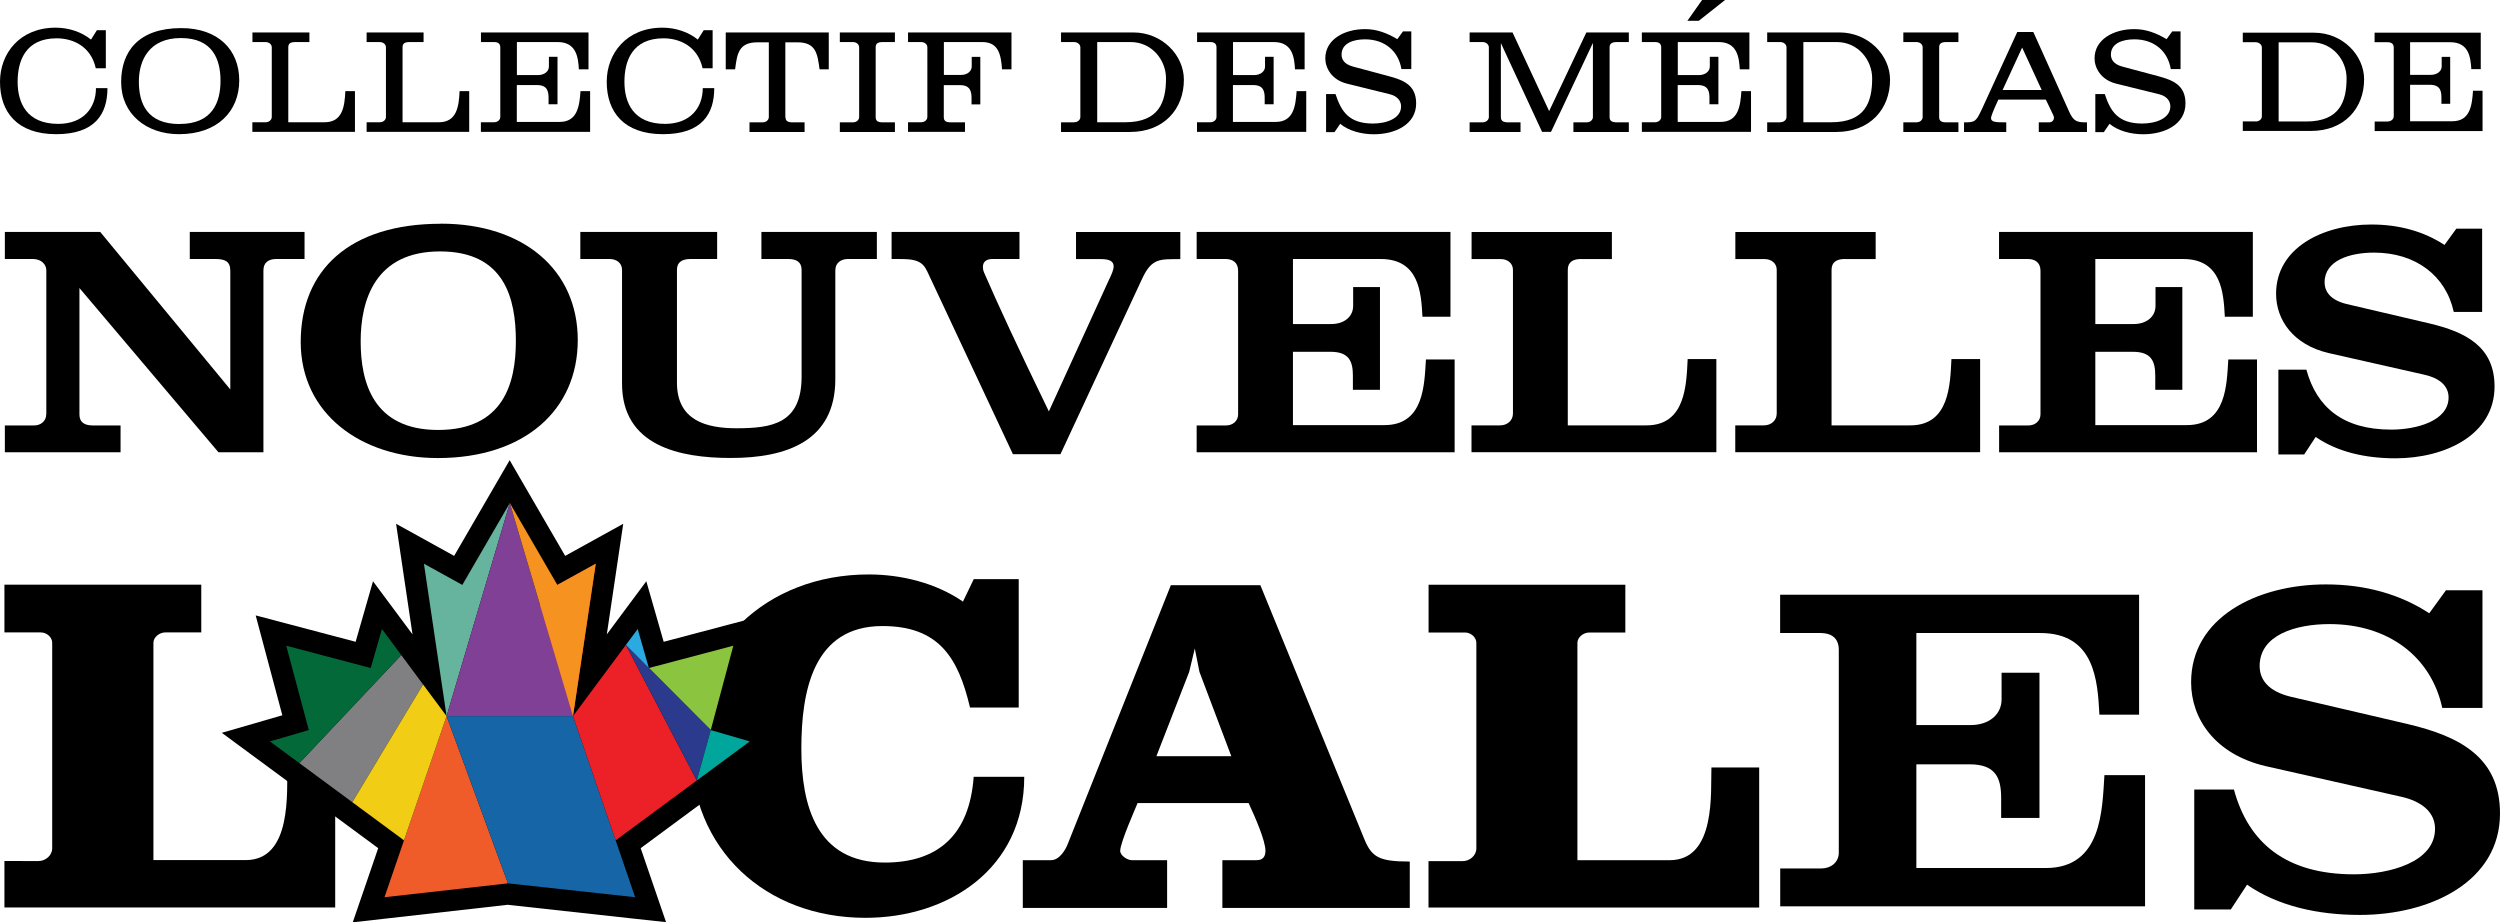 <?xml version="1.0" encoding="UTF-8"?> <svg xmlns="http://www.w3.org/2000/svg" id="Layer_1" viewBox="0 0 293.63 108.34"><defs><style>.cls-1{fill:#f59220;}.cls-2{fill:#046938;}.cls-3{fill:#00a69c;}.cls-4{fill:#66b39e;}.cls-5{fill:#f1cd15;}.cls-6{fill:#eb2e39;}.cls-7{fill:#f05b2a;}.cls-8{fill:#eb2127;}.cls-9{fill:#804096;}.cls-10{fill:#8bc43f;}.cls-11{fill:#1666a7;}.cls-12{fill:#808083;}.cls-13{fill:#2b3a8d;}.cls-14{fill:#4779ac;}.cls-15{fill:#2baae2;}</style></defs><path d="M102.04,67.47c3.8,0,7.87,.99,11.06,3.19l1.27-2.64h5.28v15.08h-5.72c-1.38-5.83-3.63-9.57-10.29-9.57-8.14,0-9.52,7.65-9.52,14.41s1.82,13.37,9.79,13.37c6.33,0,9.96-3.3,10.45-10.07h5.94c0,10.84-8.97,16.56-18.65,16.56-11.72,0-20.52-7.98-20.52-19.97s8.91-20.36,20.91-20.36Z"></path><g><path d="M6.54,3.25c1.55,0,3.05,.51,4.15,1.4l.69-1.1h1.05v4.47h-1.18c-.59-2.66-2.78-3.52-4.59-3.52-3.69,0-4.59,2.68-4.59,5.11s1.03,4.94,4.77,4.94c2.98,0,4.43-1.92,4.43-4.2h1.35c0,3-1.42,5.41-6.02,5.41S0,13.15,0,9.61C0,6.3,2.29,3.25,6.54,3.25Z"></path><path d="M21.29,3.3c4.33,0,6.81,2.55,6.81,6.14s-2.51,6.32-7.08,6.32c-3.79,0-6.79-2.33-6.79-6.12,0-3.54,1.99-6.34,7.06-6.34Zm-.19,11.26c3.84,0,4.8-2.53,4.8-5.07s-.94-5.02-4.65-5.02-4.94,2.58-4.94,5.11,.93,4.99,4.79,4.99Z"></path><path d="M34.7,4.94c-.56,0-.84,.15-.84,.61V14.36h4.26c2.11,0,2.36-1.84,2.44-3.66h1.13v4.79h-12.05v-1.13h1.55c.42,0,.73-.29,.73-.62V5.56c0-.34-.3-.62-.74-.62h-1.53v-1.13h6.69v1.13h-1.64Z"></path><path d="M48.12,4.94c-.56,0-.84,.15-.84,.61V14.36h4.26c2.11,0,2.36-1.84,2.44-3.66h1.13v4.79h-12.05v-1.13h1.55c.42,0,.72-.29,.72-.62V5.56c0-.34-.3-.62-.74-.62h-1.53v-1.13h6.69v1.13h-1.64Z"></path><path d="M58.02,14.36c.44,0,.74-.29,.74-.62V5.56c0-.46-.3-.62-.72-.62h-1.55v-1.13h12.63v4.33h-1.13c-.08-1.32-.25-3.2-2.48-3.2h-4.8v3.88h2.46c.81,0,1.3-.47,1.3-1v-1.15h1.01v5.58h-1.05v-.66c0-.78-.07-1.6-1.37-1.6h-2.36v4.33h5.02c2.12,0,2.34-1.89,2.46-3.62h1.13v4.79h-12.83v-1.13h1.53Z"></path><path d="M77.81,3.25c1.55,0,3.05,.51,4.15,1.4l.69-1.1h1.05v4.47h-1.18c-.59-2.66-2.78-3.52-4.59-3.52-3.69,0-4.59,2.68-4.59,5.11s1.03,4.94,4.77,4.94c2.98,0,4.43-1.92,4.43-4.2h1.35c0,3-1.42,5.41-6.02,5.41s-6.61-2.61-6.61-6.15c0-3.3,2.29-6.36,6.54-6.36Z"></path><path d="M92.26,13.76c0,.47,.29,.61,.84,.61h1.4v1.13h-6.47v-1.13h1.53c.44,0,.74-.29,.74-.62V4.97h-1.33c-2.21,0-2.39,1.33-2.63,3.17h-1.1V3.81h12.1v4.33h-1.08c-.25-1.84-.42-3.17-2.6-3.17h-1.42V13.76Z"></path><path d="M102.85,13.76c0,.47,.29,.61,.84,.61h1.42v1.13h-6.47v-1.13h1.53c.44,0,.74-.29,.74-.62V5.56c0-.34-.3-.62-.74-.62h-1.53v-1.13h6.47v1.13h-1.42c-.56,0-.84,.15-.84,.61V13.76Z"></path><path d="M113.34,14.36v1.13h-6.69v-1.13h1.53c.44,0,.74-.29,.74-.62V5.56c0-.34-.3-.62-.72-.62h-1.55v-1.13h12.15v4.33h-1.11c-.12-1.67-.39-3.2-2.31-3.2h-4.52v3.86h2.01c.79,0,1.26-.47,1.26-.99v-1.13h1.01v5.58h-1.03v-.66c0-.76-.08-1.6-1.35-1.6h-1.91v3.76c0,.47,.29,.61,.84,.61h1.64Z"></path><path d="M126.15,14.36c.44,0,.74-.29,.74-.62V5.56c0-.34-.32-.62-.74-.62h-1.53v-1.13h8.48c3.41,0,5.95,2.68,5.95,5.55,0,3.46-2.36,6.14-6.32,6.14h-8.11v-1.13h1.53Zm2.73,0h3.27c4.03,0,4.8-2.43,4.8-5.16,0-2.14-1.65-4.26-4.15-4.26h-3.93V14.36Z"></path><path d="M142.14,14.36c.44,0,.74-.29,.74-.62V5.56c0-.46-.3-.62-.73-.62h-1.55v-1.13h12.63v4.33h-1.13c-.08-1.32-.25-3.2-2.48-3.2h-4.8v3.88h2.46c.81,0,1.3-.47,1.3-1v-1.15h1.01v5.58h-1.05v-.66c0-.78-.07-1.6-1.37-1.6h-2.36v4.33h5.02c2.12,0,2.34-1.89,2.46-3.62h1.13v4.79h-12.83v-1.13h1.53Z"></path><path d="M165.76,8.11h-1.16c-.34-2.06-1.91-3.49-4.28-3.49-1.43,0-2.75,.49-2.75,1.79,0,.59,.34,1.15,1.38,1.42l4.11,1.1c1.75,.47,3.27,1.03,3.27,3.22,0,2.48-2.48,3.62-4.96,3.62-1.5,0-3-.42-3.96-1.23l-.67,.98h-.99v-4.47h1.11c.67,2.04,1.57,3.46,4.4,3.46,1.57,0,3.3-.59,3.3-2.01,0-.67-.46-1.21-1.28-1.42l-5.06-1.25c-1.85-.45-2.56-1.89-2.56-2.97,0-2.24,2.24-3.44,4.67-3.44,1.37,0,2.56,.45,3.79,1.18l.66-.91h.98v4.42Z"></path><path d="M187.09,13.74V5.04l-4.92,10.45h-1.05l-4.84-10.43V13.76c0,.47,.32,.61,.86,.61h1.45v1.13h-5.98v-1.13h1.5c.44,0,.76-.29,.76-.62V5.56c0-.34-.34-.62-.71-.62h-1.55v-1.13h5.04l4.3,9.24,4.37-9.24h4.99v1.13h-1.42c-.51,0-.84,.15-.84,.61V13.76c0,.47,.32,.61,.88,.61h1.38v1.13h-6.51v-1.13h1.55c.44,0,.74-.29,.74-.62Z"></path><path d="M192.84,15.49v-1.13h1.53c.44,0,.74-.29,.74-.62V5.56c0-.46-.3-.62-.72-.62h-1.55v-1.13h12.63v4.33h-1.13c-.08-1.32-.25-3.2-2.48-3.2h-4.8v3.88h2.46c.81,0,1.3-.47,1.3-1v-1.15h1.01v5.58h-1.05v-.66c0-.78-.07-1.6-1.37-1.6h-2.36v4.33h5.02c2.12,0,2.34-1.89,2.46-3.62h1.13v4.79h-12.83Zm6.68-13.05h-1.33l1.72-2.44h2.7l-3.08,2.44Z"></path><path d="M209.09,14.36c.44,0,.74-.29,.74-.62V5.56c0-.34-.32-.62-.74-.62h-1.53v-1.13h8.48c3.4,0,5.95,2.68,5.95,5.55,0,3.46-2.36,6.14-6.32,6.14h-8.11v-1.13h1.53Zm2.73,0h3.27c4.03,0,4.8-2.43,4.8-5.16,0-2.14-1.65-4.26-4.15-4.26h-3.93V14.36Z"></path><path d="M227.76,13.76c0,.47,.29,.61,.84,.61h1.42v1.13h-6.47v-1.13h1.53c.44,0,.74-.29,.74-.62V5.56c0-.34-.3-.62-.74-.62h-1.53v-1.13h6.47v1.13h-1.42c-.56,0-.84,.15-.84,.61V13.76Z"></path><path d="M232.75,12.88l4.18-9.12h1.89l4.21,9.36c.54,1.2,.98,1.25,2.09,1.25v1.13h-5.66v-1.13h1.21c.32,0,.57-.22,.57-.54,0-.08-.02-.19-.07-.29l-.88-1.84h-5.58c-.64,1.38-.86,1.99-.86,2.16,0,.47,.52,.51,1.62,.51h.17v1.13h-4.96v-1.13c1.25,0,1.4-.05,2.06-1.48Zm4.75-7.28l-2.29,4.97h4.59l-2.29-4.97Z"></path><path d="M256.12,8.11h-1.16c-.34-2.06-1.9-3.49-4.28-3.49-1.43,0-2.75,.49-2.75,1.79,0,.59,.34,1.15,1.38,1.42l4.11,1.1c1.75,.47,3.27,1.03,3.27,3.22,0,2.48-2.48,3.62-4.96,3.62-1.5,0-3-.42-3.96-1.23l-.67,.98h-1v-4.47h1.11c.67,2.04,1.57,3.46,4.4,3.46,1.57,0,3.3-.59,3.3-2.01,0-.67-.45-1.21-1.28-1.42l-5.06-1.25c-1.85-.45-2.56-1.89-2.56-2.97,0-2.24,2.24-3.44,4.67-3.44,1.37,0,2.56,.45,3.79,1.18l.66-.91h.98v4.42Z"></path></g><path d="M5.44,48.66V31.73c0-.6-.52-1.31-1.57-1.31H.57v-3.18H11.77l15.28,18.5v-13.93c0-1.16-.67-1.39-1.8-1.39h-2.96v-3.18h13.48v3.18h-3.3c-.9,0-1.53,.38-1.53,1.35v21.35h-5.28L9.33,33.83v14.87c0,.93,.64,1.27,1.57,1.27h3.26v3.15H.57v-3.15h3.44c.79,0,1.42-.52,1.42-1.31Z"></path><path d="M51.79,26.27c9.7,0,16.07,5.43,16.07,13.67s-6.29,13.86-16.44,13.86c-9.02,0-16.1-5.21-16.1-13.63s5.69-13.89,16.48-13.89Zm-.34,24.23c7.68,0,9.14-5.47,9.14-10.45s-1.31-10.52-8.91-10.52-9.32,5.69-9.32,10.56,1.5,10.41,9.1,10.41Z"></path><path d="M98.11,31.7v12.84c0,7.27-5.73,9.25-12.28,9.25-6.03,0-12.77-1.42-12.77-8.73v-13.37c0-.79-.64-1.27-1.46-1.27h-3.44v-3.18h16.07v3.18h-3.11c-.97,0-1.61,.34-1.61,1.27v13.26c0,4.46,3.48,5.35,7,5.35,4.2,0,7.64-.56,7.64-6.07v-12.54c0-.94-.64-1.27-1.57-1.27h-3.15v-3.18h13.56v3.18h-3.41c-.83,0-1.46,.49-1.46,1.27Z"></path><path d="M108.84,31.77c-.64-1.46-2.1-1.35-4.12-1.35v-3.18h15.02v3.18h-3.18c-.67,0-1.12,.3-1.12,.94,0,.19,.04,.41,.15,.67,1.61,3.71,3.89,8.65,7.6,16.29l7.08-15.5c.3-.6,.53-1.16,.53-1.53,0-.56-.41-.86-1.5-.86h-2.92v-3.18h12.25v3.18c-2.28,.04-3.33-.22-4.49,2.32l-9.59,20.6h-5.58l-10.11-21.57Z"></path><path d="M144,49.97c.79,0,1.42-.52,1.42-1.31V31.81c0-1.01-.67-1.39-1.5-1.39h-3.37v-3.18h29.81v9.96h-3.29c-.15-2.81-.38-6.78-4.91-6.78h-10.3v7.64h4.49c1.57,0,2.58-.9,2.58-2.13v-2.21h3.15v12.06h-3.18v-1.65c0-1.69-.45-2.81-2.62-2.81h-4.42v8.61h10.75c4.68,0,4.68-4.83,4.87-7.71h3.37v10.9h-30.3v-3.15h3.44Z"></path><path d="M185.71,30.42c-.94,0-1.57,.34-1.57,1.27v18.27h9.25c4.61,0,4.68-4.83,4.83-7.79h3.37v10.94h-28.76v-3.15h3.37c.83,0,1.5-.56,1.5-1.39V31.7c0-.79-.64-1.27-1.42-1.27h-3.44v-3.18h16.48v3.18h-3.6Z"></path><path d="M216.69,30.42c-.94,0-1.57,.34-1.57,1.27v18.27h9.25c4.61,0,4.68-4.83,4.83-7.79h3.37v10.94h-28.76v-3.15h3.37c.83,0,1.5-.56,1.5-1.39V31.7c0-.79-.64-1.27-1.42-1.27h-3.44v-3.18h16.48v3.18h-3.6Z"></path><path d="M238.24,49.97c.79,0,1.42-.52,1.42-1.31V31.81c0-1.01-.67-1.39-1.5-1.39h-3.37v-3.18h29.81v9.96h-3.29c-.15-2.81-.38-6.78-4.91-6.78h-10.3v7.64h4.49c1.57,0,2.58-.9,2.58-2.13v-2.21h3.15v12.06h-3.18v-1.65c0-1.69-.45-2.81-2.62-2.81h-4.42v8.61h10.75c4.68,0,4.68-4.83,4.87-7.71h3.37v10.9h-30.29v-3.15h3.44Z"></path><path d="M291.53,36.64h-3.33c-.94-4.31-4.53-6.97-9.36-6.97-2.81,0-5.81,.9-5.81,3.48,0,1.16,.75,2.1,2.55,2.55l9.77,2.29c4.27,1.01,7.64,2.73,7.64,7.41,0,5.65-5.77,8.43-11.65,8.43-3.52,0-6.81-.75-9.36-2.51l-1.35,2.06h-3.03v-9.96h3.29c1.2,4.42,4.31,7.04,9.96,7.04,2.96,0,6.74-1.01,6.74-3.78,0-1.39-1.12-2.28-2.81-2.66l-11.27-2.55c-4.16-.97-6.18-3.89-6.18-6.97,0-5.35,5.43-8.13,11.2-8.13,3.3,0,6.18,.83,8.58,2.4l1.39-1.91h3.03v9.77Z"></path><path d="M213.95,102c1.11,0,2.02-.74,2.02-1.85v-23.84c0-1.43-.96-1.96-2.12-1.96h-4.77v-4.5h42.16v14.09h-4.66c-.21-3.97-.53-9.59-6.94-9.59h-14.56v10.81h6.36c2.22,0,3.65-1.27,3.65-3.02v-3.13h4.45v17.06h-4.5v-2.33c0-2.38-.64-3.97-3.71-3.97h-6.25v12.18h15.2c6.62,0,6.62-6.83,6.89-10.91h4.77v15.41h-42.85v-4.45h4.87Z"></path><path d="M291.56,83.15h-4.71c-1.32-6.09-6.41-9.85-13.24-9.85-3.97,0-8.21,1.27-8.21,4.92,0,1.64,1.06,2.97,3.6,3.6l13.82,3.23c6.04,1.43,10.81,3.87,10.81,10.49,0,8-8.16,11.92-16.47,11.92-4.98,0-9.64-1.06-13.24-3.55l-1.91,2.91h-4.29v-14.09h4.66c1.69,6.25,6.09,9.96,14.09,9.96,4.19,0,9.53-1.43,9.53-5.35,0-1.96-1.59-3.23-3.97-3.76l-15.94-3.6c-5.88-1.38-8.74-5.51-8.74-9.85,0-7.57,7.68-11.49,15.84-11.49,4.66,0,8.74,1.17,12.13,3.39l1.96-2.7h4.29v13.83Z"></path><g><path d="M39.37,103.77v-9.07c-.22-.06-.44-.13-.64-.22-1.42-.62-2.51-1.92-3.99-2.41-.23-.08-.43-.16-.52-.5,.6,.01,1.01-.36,1.41-.72,.22-.2,.34-.45,.42-.72h-2.29c-.11,2.75,.6,10.89-4.9,10.89h-10.84v-25.53c0-.66,.72-1.21,1.38-1.21h4.24v-5.61H.52v5.61H4.81c.66,0,1.32,.55,1.32,1.21v24.15c0,.82-.77,1.49-1.6,1.49H.52v5.45H39.37v-2.81Z"></path><path d="M34.22,91.58c.08,.34,.28,.43,.52,.5,1.47,.49,2.57,1.79,3.99,2.41,.21,.09,.42,.16,.64,.22v-4.57h-3.32c-.07,.27-.2,.52-.42,.72-.4,.37-.81,.74-1.41,.72Z"></path></g><polygon class="cls-14" points="52.45 84.11 52.45 84.11 45.16 105.38 59.66 103.75 74.6 105.38 67.3 84.11 52.45 84.11 52.45 84.11"></polygon><polygon class="cls-14" points="47.13 76.94 44.86 73.88 43.54 78.46 33.62 75.84 36.27 85.75 31.7 87.08 35.16 89.63 41.38 94.22 47.45 98.7 52.45 84.11 49.69 80.39 47.13 76.94"></polygon><polygon class="cls-14" points="81.84 91.67 88.06 87.08 83.48 85.75 86.13 75.84 76.21 78.46 76.21 78.46 74.9 73.88 73.51 75.75 67.3 84.11 69.97 66.21 65.46 68.7 59.88 59.08 54.3 68.7 49.79 66.21 52.45 84.11 67.3 84.11 67.3 84.11 72.31 98.7 81.84 91.67"></polygon><path d="M88.76,84.65l-2.2-.64,2.01-7.53,1.12-4.2-4.21,1.11-7.53,1.99-.63-2.2-1.41-4.91-3.05,4.1-1.39,1.87-.2,.27,1.18-7.94,.75-5.05-4.47,2.47-2.35,1.3-4.34-7.48-2.18-3.76-2.18,3.76-4.34,7.48-2.35-1.3-4.47-2.47,.75,5.05,1.18,7.94-1.59-2.14-3.05-4.1-1.41,4.91-.63,2.2-7.53-1.99-4.21-1.11,1.12,4.2,2.01,7.53-2.2,.64-4.91,1.42,4.11,3.03,3.46,2.55,6.22,4.59,4.58,3.38-1.69,4.93-1.3,3.78,3.97-.45,14.22-1.61,14.66,1.61,3.95,.43-1.29-3.76-1.69-4.93,8.04-5.94,6.22-4.59,4.11-3.03-4.91-1.42Z"></path><polygon class="cls-6" points="65.46 68.7 52.45 84.11 67.3 84.11 69.97 66.21 65.46 68.7"></polygon><polygon class="cls-4" points="54.3 68.7 49.79 66.21 52.45 84.11 59.88 59.08 54.3 68.7"></polygon><polygon class="cls-9" points="59.88 59.08 52.45 84.11 67.3 84.11 59.88 59.08"></polygon><polygon class="cls-7" points="52.45 84.11 45.16 105.38 59.66 103.75 52.45 84.11"></polygon><polygon class="cls-1" points="69.97 66.21 65.46 68.7 59.88 59.08 67.3 84.11 67.3 84.11 69.97 66.21"></polygon><polygon class="cls-11" points="67.3 84.11 52.45 84.11 59.66 103.75 74.6 105.38 67.3 84.11"></polygon><polygon class="cls-12" points="49.69 80.39 47.13 76.94 35.16 89.63 41.38 94.22 49.69 80.39"></polygon><polygon class="cls-5" points="52.45 84.11 49.69 80.39 41.38 94.22 47.45 98.7 52.45 84.11"></polygon><polygon class="cls-8" points="81.84 91.67 73.51 75.75 67.3 84.11 72.31 98.7 81.84 91.67"></polygon><polygon class="cls-10" points="86.13 75.84 76.21 78.46 83.48 85.75 86.13 75.84"></polygon><polygon class="cls-2" points="43.54 78.46 33.62 75.84 36.27 85.75 31.7 87.08 35.16 89.63 47.13 76.94 44.86 73.88 43.54 78.46"></polygon><polygon class="cls-13" points="83.48 85.75 73.51 75.75 81.84 91.67 83.48 85.75"></polygon><polygon class="cls-3" points="88.06 87.08 83.48 85.75 81.84 91.67 88.06 87.08"></polygon><polygon class="cls-15" points="76.21 78.46 74.9 73.88 73.51 75.75 76.21 78.46"></polygon><path d="M123.44,101.03c.99,0,1.71-1.21,1.98-1.93l12.1-30.37h10.51l12.21,29.82c.88,2.15,1.76,2.64,5.34,2.64v5.45h-22.01v-5.61h4.02c.71,0,1.04-.39,1.04-1.1,0-1.16-1.16-3.85-1.98-5.61h-13.04c-.16,.44-2.04,4.62-2.04,5.61,0,.55,.82,1.1,1.38,1.1h4.13v5.61h-16.95v-5.61h3.3Zm12.38-12.21h8.8l-3.74-9.9-.55-2.75-.66,2.75-3.85,9.9Z"></path><path d="M186.65,74.29c-.66,0-1.38,.55-1.38,1.21v25.53h10.84c5.5,0,4.79-8.14,4.9-10.89h5.61v16.45h-38.84v-5.45h4.02c.83,0,1.6-.66,1.6-1.49v-24.15c0-.66-.66-1.21-1.32-1.21h-4.29v-5.61h23.11v5.61h-4.24Z"></path><g><path d="M264.93,14.27c.43,0,.73-.28,.73-.61V5.58c0-.33-.32-.62-.73-.62h-1.51v-1.12h8.37c3.36,0,5.88,2.65,5.88,5.48,0,3.41-2.33,6.06-6.24,6.06h-8.01v-1.12h1.51Zm2.7,0h3.23c3.98,0,4.75-2.4,4.75-5.09,0-2.11-1.63-4.21-4.1-4.21h-3.88V14.27Z"></path><path d="M280.42,14.27c.43,0,.73-.28,.73-.61V5.58c0-.45-.3-.62-.72-.62h-1.53v-1.12h12.47v4.28h-1.11c-.08-1.3-.25-3.16-2.45-3.16h-4.74v3.83h2.43c.8,0,1.28-.47,1.28-.98v-1.13h1v5.51h-1.03v-.65c0-.76-.07-1.58-1.35-1.58h-2.33v4.28h4.96c2.1,0,2.31-1.87,2.43-3.58h1.12v4.73h-12.67v-1.12h1.51Z"></path></g></svg> 